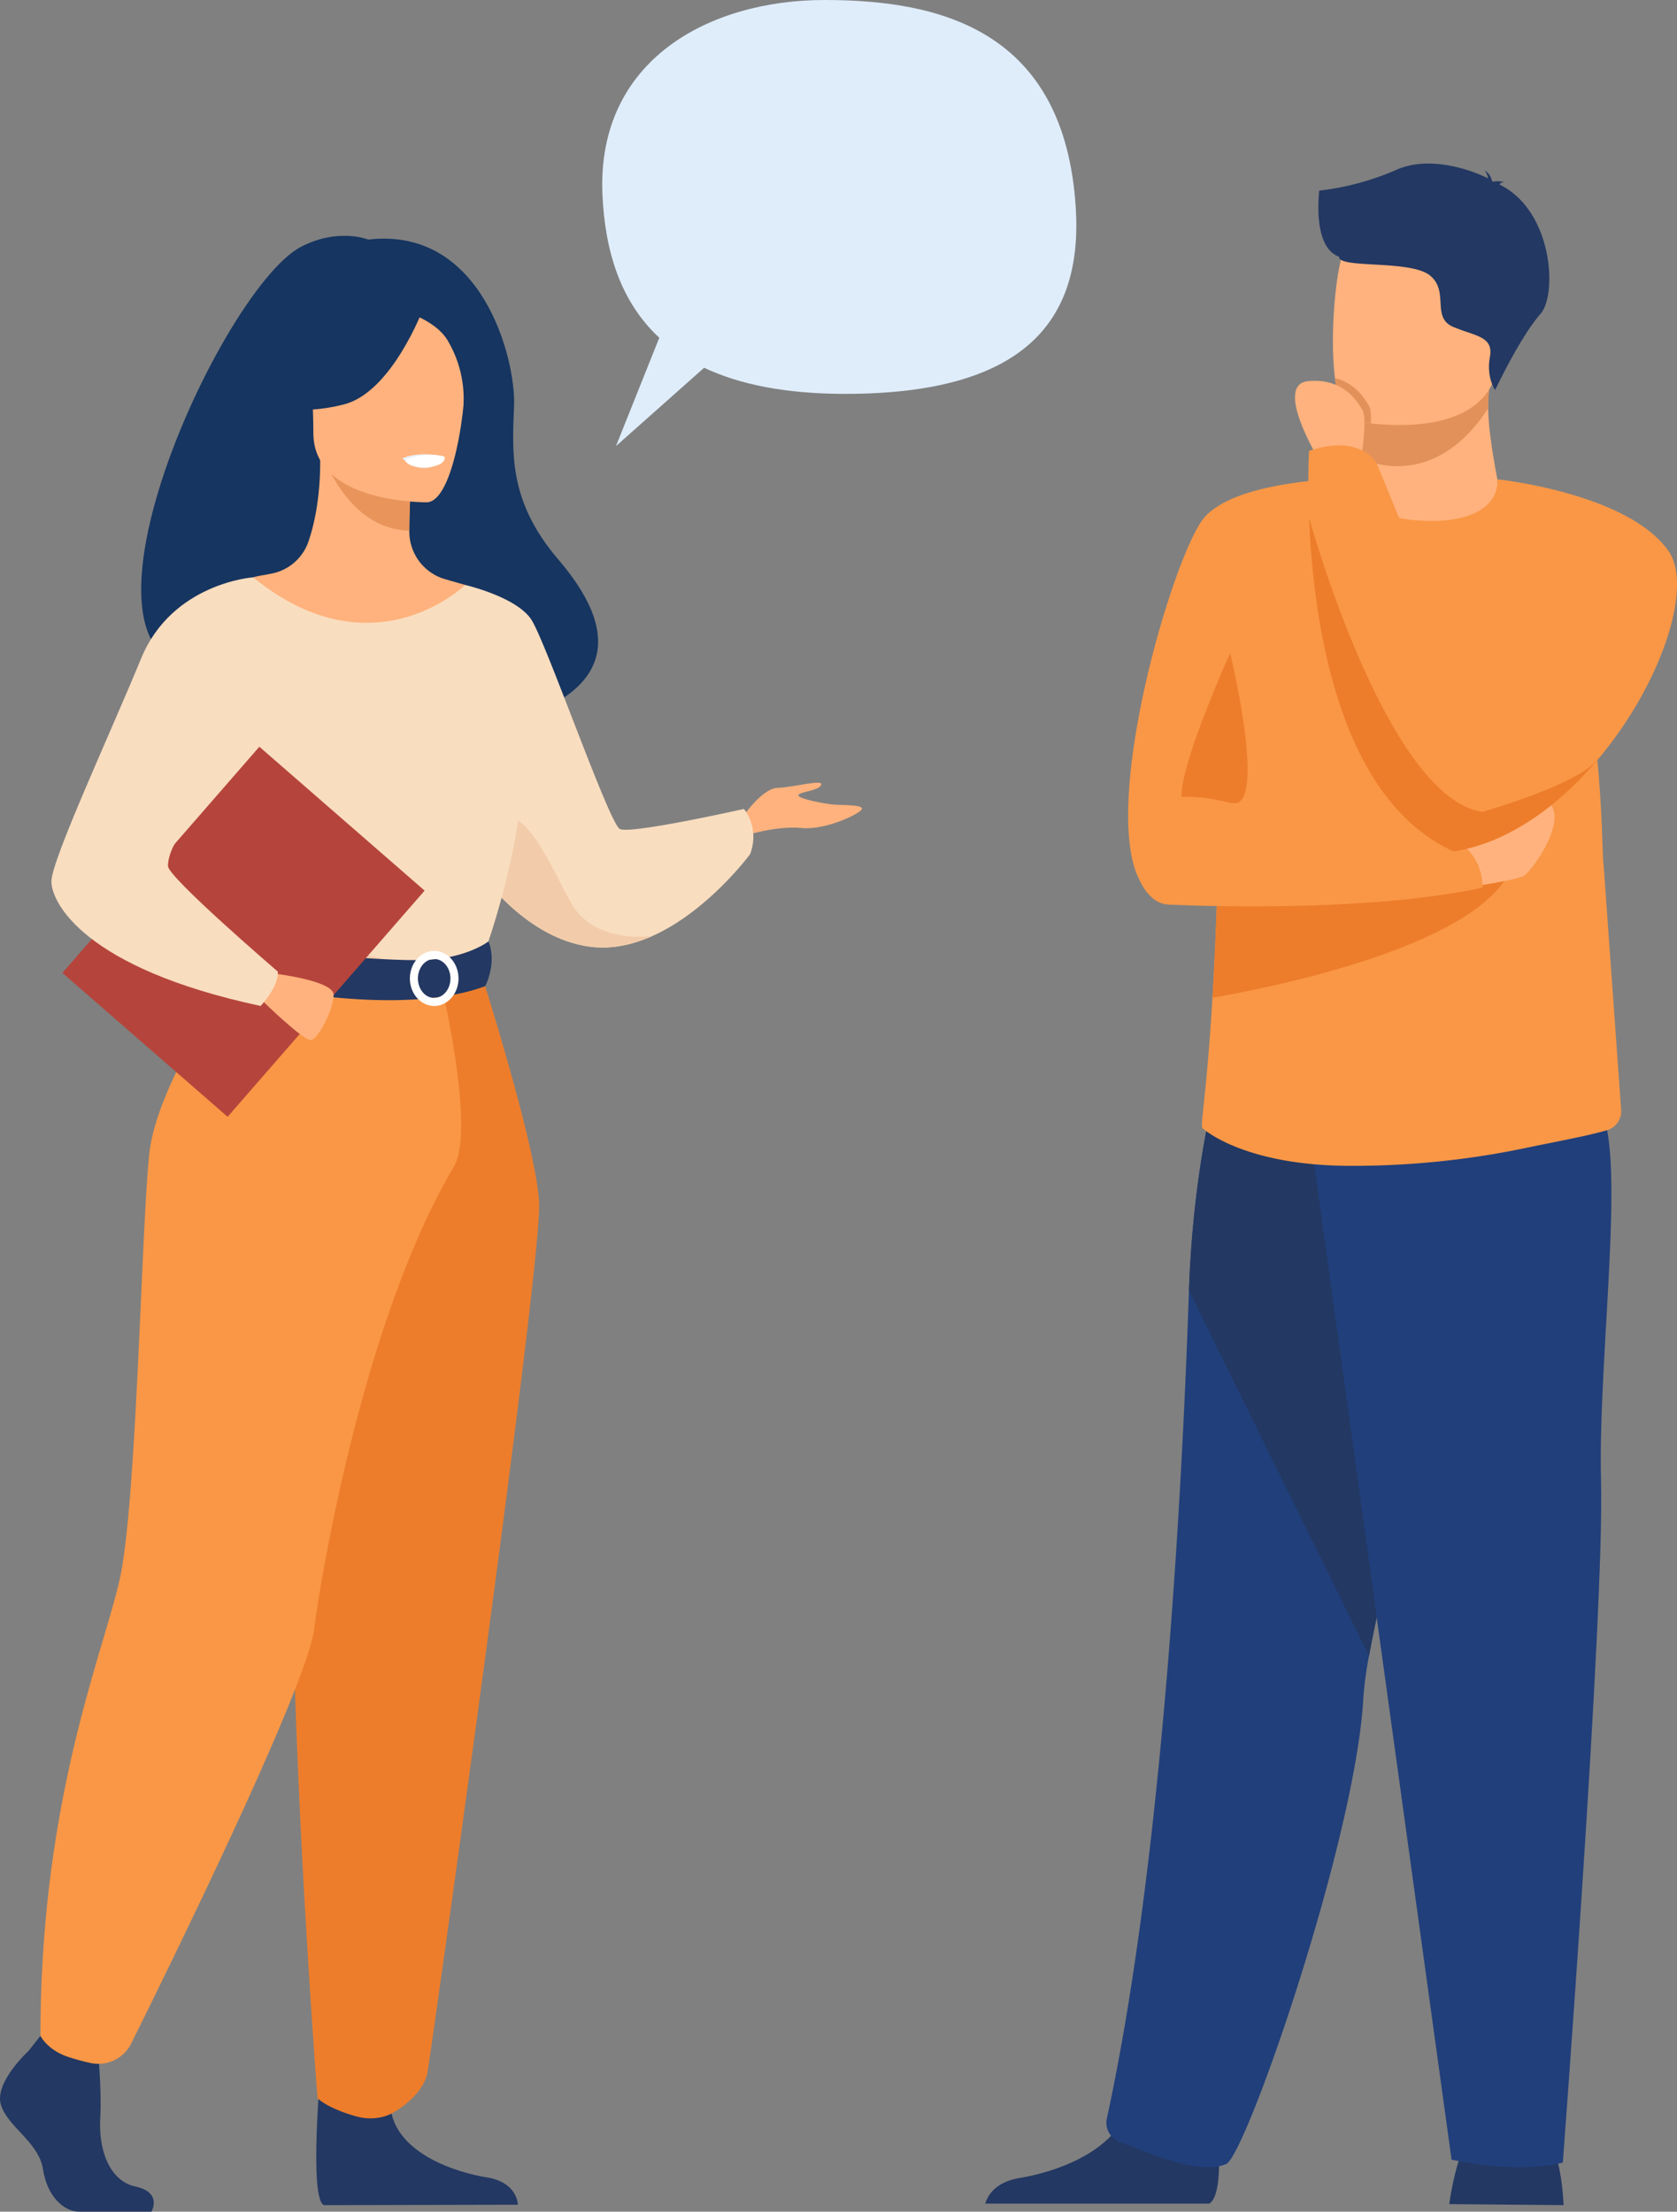 <?xml version="1.0" encoding="UTF-8"?> <svg xmlns="http://www.w3.org/2000/svg" viewBox="0 0 743.04 980.08"><rect x="0" y="0" width="743.04" height="980.08" fill="#808080" stroke="none"/> <defs> <style>.cls-1{fill:#dfedfb;}.cls-2{fill:#233862;}.cls-3{fill:#213f7a;}.cls-4{fill:#f99746;}.cls-5{fill:#ffb27d;}.cls-6{fill:#e2915a;}.cls-7{fill:#ed7d2b;}.cls-8{fill:#163560;}.cls-9{fill:#f9ddbf;}.cls-10{fill:#f2ccaa;}.cls-11{fill:#e8945b;}.cls-12{fill:#ebf3fa;}.cls-13{fill:#fff;}.cls-14{fill:#b5453c;}</style> </defs> <title>Ресурс 5Люди</title> <g id="Слой_2" data-name="Слой 2"> <g id="Слой_1-2" data-name="Слой 1"> <path class="cls-1" d="M266.92,85.93C264.51,26.43,314.38,0,365.37,0S471.85,13.21,476.66,92.33c3.09,50.9-24,82.21-102.17,82.21-26.35,0-46.83-4.16-62.51-11.57l-39.05,34.7,19.19-48C275.12,133.9,268,111.6,266.92,85.93Z"></path> <path class="cls-2" d="M642.13,976.73s2.12-16.49,7-26.3,36.1-3.57,36.1-3.57,6.24,5.35,7.58,30.31Z"></path> <path class="cls-2" d="M535.83,976.51c7.33-4.47,3.16-37.86,3.16-37.86s-34.16-27.33-38.86-6.41-32.45,30.32-48.25,32.88c-10.91,1.77-14.28,7.81-15.33,11.38Z"></path> <path class="cls-3" d="M606.59,733.72a157.57,157.57,0,0,0-2.51,18.45c-3.18,61.94-52.14,203.57-60.9,206.87-13.55,5.11-34.89-5.76-46.06-9.31-4.63-1.48-7.75-6.14-6.72-10.88,24.25-111.47,33.16-272,36.4-367,1.64-47.87,9.85-80.93,9.85-80.93S656.09,459,656.79,499.34C657.42,535,617.24,674.89,606.59,733.72Z"></path> <path class="cls-2" d="M606.59,733.72,526.81,571.83c1.64-47.87,9.85-80.93,9.85-80.93S656.09,459,656.79,499.34C657.42,535,617.24,674.89,606.59,733.72Z"></path> <path class="cls-3" d="M580,499.48,643.15,957s27.72,6.69,49.29,1.34c0,0,18.48-243.35,16.94-302.18S722.64,498.77,706,487.9,580,499.48,580,499.48Z"></path> <path class="cls-4" d="M710.43,382l7.87,109.85a8.76,8.76,0,0,1-6.32,9c-8.81,2.56-19,4.33-38.54,8.39a373.78,373.78,0,0,1-73.54,7.39c-48.36.31-66.67-16.36-66.67-16.36-2.08,0,1.1-10.08,4-58.2,1-16.3,1.91-37,2.58-63.08.61-23.5,1-51.41,1.06-84.53.05-39.84,61.72-82.7,62.85-82.7v0c0,5.74,9,16.32,23,17.23,16.53,1.08,36.8-7.15,36.8-16.66,0-.1,29.88,47.79,40.49,98.82,1.35,6.47,2.39,13.29,3.22,20.48l0,.33q.23,2,.43,4c0,.23,0,.47.07.7.12,1.21.24,2.43.35,3.66,0,.35.06.71.09,1.05.1,1.13.2,2.24.29,3.38,0,.1,0,.21,0,.31.07.84.13,1.69.19,2.54l.14,1.81c.07,1,.13,2,.21,3l.1,1.51c.06,1,.12,1.91.17,2.88l.08,1.29q.12,2.08.23,4.21l0,.34c.07,1.36.14,2.73.2,4.1,0,.34,0,.68,0,1q.1,1.94.17,3.9c0,.19,0,.39,0,.58q.2,4.79.38,9.73c0,.08,0,.17,0,.25Z"></path> <path class="cls-4" d="M603.7,211.82s-57.34-.49-71.14,18.87S488.5,354.15,504.29,388.8s45.33-14.33,61.73-35.55S603.7,211.82,603.7,211.82Z"></path> <path class="cls-5" d="M603.11,203.07l0,5.93s-1.61,18.54,21.21,21.24,39.74-3.53,39.12-17.83c-2.06-11.08-3.93-22.38-4.08-31.55a64.5,64.5,0,0,1,.81-11.1L616,168.87l-13,2.13Z"></path> <path class="cls-6" d="M602.94,171l.17,32.06a37.4,37.4,0,0,0,15.94,3.52c20.33,0,33.47-14.91,40.34-25.73a64.5,64.5,0,0,1,.81-11.1L616,168.87Z"></path> <path class="cls-5" d="M663.59,162.64c-5.13,27.62-40.77,26.71-56.17,25-4.33-.48-7.06-1-7.06-1-4.89-1.31-7.61-9-8.88-19.09-2.51-20,.66-49.25,4-56.74,5.07-11.27,14.63-23.47,50.52-14.67S670.18,127.25,663.59,162.64Z"></path> <path class="cls-7" d="M545.06,289.41s-22.18,49-21.53,63.66a76.54,76.54,0,0,1,21.53,2.77C562.4,361,545.06,289.41,545.06,289.41Z"></path> <path class="cls-2" d="M584.5,84.47a118.74,118.74,0,0,0,34.43-9.32c15.12-6.58,34.2.67,40.4,3.93a9.21,9.21,0,0,0-1.51-3.73s2.78,2,3.19,4.73c.29.21.41.36.34.41s3.15-.58,5.18.33c0,0-1.42-.2-1.92.71a.84.84,0,0,1-.23.25c23.59,11.4,25.77,48.68,18.18,57.31-9.13,10.38-20.09,33.75-20.09,33.75s-4-5.52-2.33-14.66-6.23-9.13-16.19-13.29-1.66-15.78-10.38-22.83-40.69-2.91-40.27-8.3C581.42,109.44,584.5,85.68,584.5,84.47Z"></path> <path class="cls-7" d="M670.82,381.15c-9.36,37.59-110.61,57-133.62,61,1-16.3,1.91-37,2.58-63.08Z"></path> <path class="cls-5" d="M648.6,393.37c1,0,22.51-3.22,26.37-5.14s21.51-27,9.95-33.44-42.58,19.29-42.58,19.29Z"></path> <path class="cls-4" d="M517.57,400.82s83.32,4.52,139.23-7.45c0,0,1.41-16.15-16.16-23.33,0,0-87.15-18.47-108.08-13.33S517.57,400.82,517.57,400.82Z"></path> <path class="cls-4" d="M708.91,335.44c-17.29,20.85-39.9,37.87-64.81,41.86h0a46.47,46.47,0,0,1-6.17-27.83A55.69,55.69,0,0,1,647,323.92a56.6,56.6,0,0,0,4.9-9.88c13.61-34.72,11.58-101.64,11.58-101.64s57.79,6.05,75.79,31.77C750.3,259.94,736.23,302.47,708.91,335.44Z"></path> <path class="cls-6" d="M607.42,187.62c-4.33-.48-7.06-1-7.06-1-4.89-1.31-7.61-9-8.88-19.09,9.16,2.26,13.36,9.34,15.11,12.35C607.38,181.2,607.54,184.25,607.42,187.62Z"></path> <path class="cls-5" d="M584.14,203.24s-20-32.93-4.44-34.36,21.76,9.07,24,12.93-.59,21.26-.59,21.26Z"></path> <path class="cls-4" d="M660.2,348.36a43,43,0,0,1-3.4,11.43,54.74,54.74,0,0,1-12.71,17.5h0c-51.83-23.4-62.32-103.73-64.08-147.87-.71-17.74,0-29.64,0-29.64,23.38-7.74,30,5.71,30,5.71S637.57,271.14,651.9,314C657.37,330.46,660.91,343.55,660.2,348.36Z"></path> <path class="cls-7" d="M708.91,335.44c-17.29,20.85-39.9,37.87-64.81,41.86h0c-51.83-23.4-62.32-103.73-64.08-147.87,0,0,24.53,89,57.91,120,6,5.63,12.36,9.36,18.88,10.33,0,0,42.1-11.9,50.92-23.1A4.78,4.78,0,0,1,708.91,335.44Z"></path> <path class="cls-8" d="M105.12,294.93c-3.2-6.16,69.72-28.36,70.87,32.47,0,0,136.59-3.36,71.37-79.49-22.58-26.36-20.26-48.15-19.58-68.43s-14.06-79.25-64.62-73.31c0,0-13.24-5.39-29.76,3.19C95.82,128.84,11.65,317.37,105.12,294.93Z"></path> <path class="cls-5" d="M328.43,362.94s8.89-13.54,16.06-13.8,20.44-4,19.37-1.33-9.29,2.92-10.08,4.51,12.21,4,15.92,4.25,12.47,0,12.21,1.86-15.79,9.55-26.74,8.49-24.49,3.18-24.49,3.18Z"></path> <path class="cls-9" d="M199.84,367.32a133.24,133.24,0,0,0,13.6,20.57c10.57,13.23,26.86,28.52,47.31,31.54,9.77,1.44,19.32-.66,28.11-4.56h0c24.84-11,43.52-36.39,43.52-36.39,4.38-11.94-2.79-20-2.79-20s-50.16,11.28-54.94,8.89S242,284.65,235.41,274.56s-29.25-15.33-29.25-15.33Z"></path> <path class="cls-10" d="M213.44,387.88c10.57,13.23,26.86,28.52,47.31,31.54,9.77,1.44,19.32-.66,28.11-4.56-1,.13-25.78,3.19-35.67-14.5-10.09-18-21-46.71-36-37.16C210.74,367.32,211,377.57,213.44,387.88Z"></path> <path class="cls-2" d="M12.71,908.77S-2.6,922.74.39,932.66s16.8,16.54,18.67,28.67,9.33,18.75,16.05,18.75h32s4.95-8.54-7-11.11-16.45-16.83-15.7-30.06S43.32,908,43.32,908l-25.39-5.88Z"></path> <path class="cls-2" d="M142.25,914.7s-5.51,59.17,1.21,62.48l86-.18s0-9.92-13.81-12.13-38.08-10.29-42.18-28.3S142.25,914.7,142.25,914.7Z"></path> <path class="cls-5" d="M81,490.17c17.7-39.69,28.52-51.08,26.46-63.4-1.54-9.17,4.68-170.93,4.68-170.93,2.1-.65,6.31-1.23,8.61-1.75a21.59,21.59,0,0,0,15.77-13.71c3-8.44,5.41-20.89,5.35-36.5l2.27.45,38.12,7.55s-.87,12-.89,23.29c0,.09,0,.19,0,.28a21.92,21.92,0,0,0,15.82,21.2c4.81,1.39,9,2.58,9,2.58s14,40,16.67,81-25.45,58.88.21,140.91C249.24,564.93,71.2,512.1,81,490.17Z"></path> <path class="cls-11" d="M182.22,211.88s-.87,12-.89,23.29c-21.33-.6-32.6-20.06-37.22-30.84Z"></path> <path class="cls-5" d="M189.35,222.58s-50.46.83-50.5-30.6-6.57-52.5,25.65-54.36,38.49,10.13,41.06,20.62S202.47,221.56,189.35,222.58Z"></path> <path class="cls-8" d="M187.48,136.85s-13.82,36.88-35,42.33-30.4-.23-30.4-.23S138.32,166,141.7,143.48C141.7,143.48,177.06,119.3,187.48,136.85Z"></path> <path class="cls-8" d="M184.05,139.85s10.25,3.83,14.46,11.3A50.81,50.81,0,0,1,205.34,180s10.41-25.07-1.29-39.25C191.64,125.73,184.05,139.85,184.05,139.85Z"></path> <path class="cls-12" d="M178.37,203.08a12.68,12.68,0,0,0,10.45,4.25,9.28,9.28,0,0,0,7.78-5.13S186.28,199.72,178.37,203.08Z"></path> <path class="cls-9" d="M76.1,327.4a342.46,342.46,0,0,0,0,39.75c.85,14.37,15.39,33.62,17.45,38.38,5.18,11.94,11,13.89,11,13.89l45.15,11.07,15.88,3.89,50.06-15s22.8-63.65,13.65-99.48-23.15-60.71-23.15-60.71-40.85,40-94-3.39Z"></path> <path class="cls-10" d="M89.32,373c.85,14.37,2.17,27.76,4.24,32.52,5.18,11.94,11,13.89,11,13.89l45.15,11.07,19.61-5.76s-65.46-9.92-58.21-66.24Z"></path> <path class="cls-7" d="M212.47,429.08s24.79,77.17,26.39,103.45-47.39,373.25-49.36,385.36c-1.86,11.41-16,18.69-16,18.69s-6.52,3.84-15.82,1.22c-12.91-3.64-17-8-17-8s-19.3-247.46-7.36-335.86a1400.05,1400.05,0,0,0,12.08-164.84Z"></path> <path class="cls-4" d="M107.43,426.78s-37.82,50.74-41.34,85S60.55,666.62,53,700.06,17.93,797.85,17.93,902.15c0,0,2.87,6,11.73,9.16A96.46,96.46,0,0,0,40,914.16a16.21,16.21,0,0,0,18.13-8.61C76.76,868,136.19,746.83,139.24,721.68c2.16-17.8,20.92-135.6,61.86-204.72,9.83-16.59-6-82.59-6-82.59Z"></path> <path class="cls-13" d="M179.49,203.92s.87,3.7,10.09,3.13c0,0,7.74-.48,7.5-4.55C197.08,202.51,189.57,199.61,179.49,203.92Z"></path> <path class="cls-2" d="M216.43,417.17s-10,7.87-29.73,8.27c-23.62.48-82.14-6-82.14-6a48.41,48.41,0,0,0-2.49,14.94s71.48,18,112.89,2.63C215,437,220.3,426.94,216.43,417.17Z"></path> <path class="cls-13" d="M181.6,433.59c0-6.73,4.83-12.2,10.78-12.2s10.78,5.47,10.78,12.2-4.83,12.2-10.78,12.2S181.6,440.32,181.6,433.59Zm3.57,0c0,4.76,3.23,8.63,7.21,8.63s7.21-3.87,7.21-8.62-3.23-8.63-7.21-8.63S185.17,428.84,185.17,433.59Z"></path> <rect class="cls-14" x="59.33" y="346.43" width="97.1" height="132.91" transform="translate(-81.91 795.12) rotate(-138.95)"></rect> <path class="cls-5" d="M121.08,431.36s26.83,3.14,26.75,9.51-6.69,19.45-10,20S116,443.21,116,443.21Z"></path> <path class="cls-9" d="M112.11,255.84s-35.82,2.51-49.55,35.89-39.78,89.43-39.78,98.85,14.55,38.49,92.71,55.2c0,0,8.08-8.5,7.59-15.23,0,0-48.79-41.91-48.66-46.8.25-9.26,8-21.5,50.83-64.34C136.9,307.76,112.11,255.84,112.11,255.84Z"></path> </g> </g> </svg> 